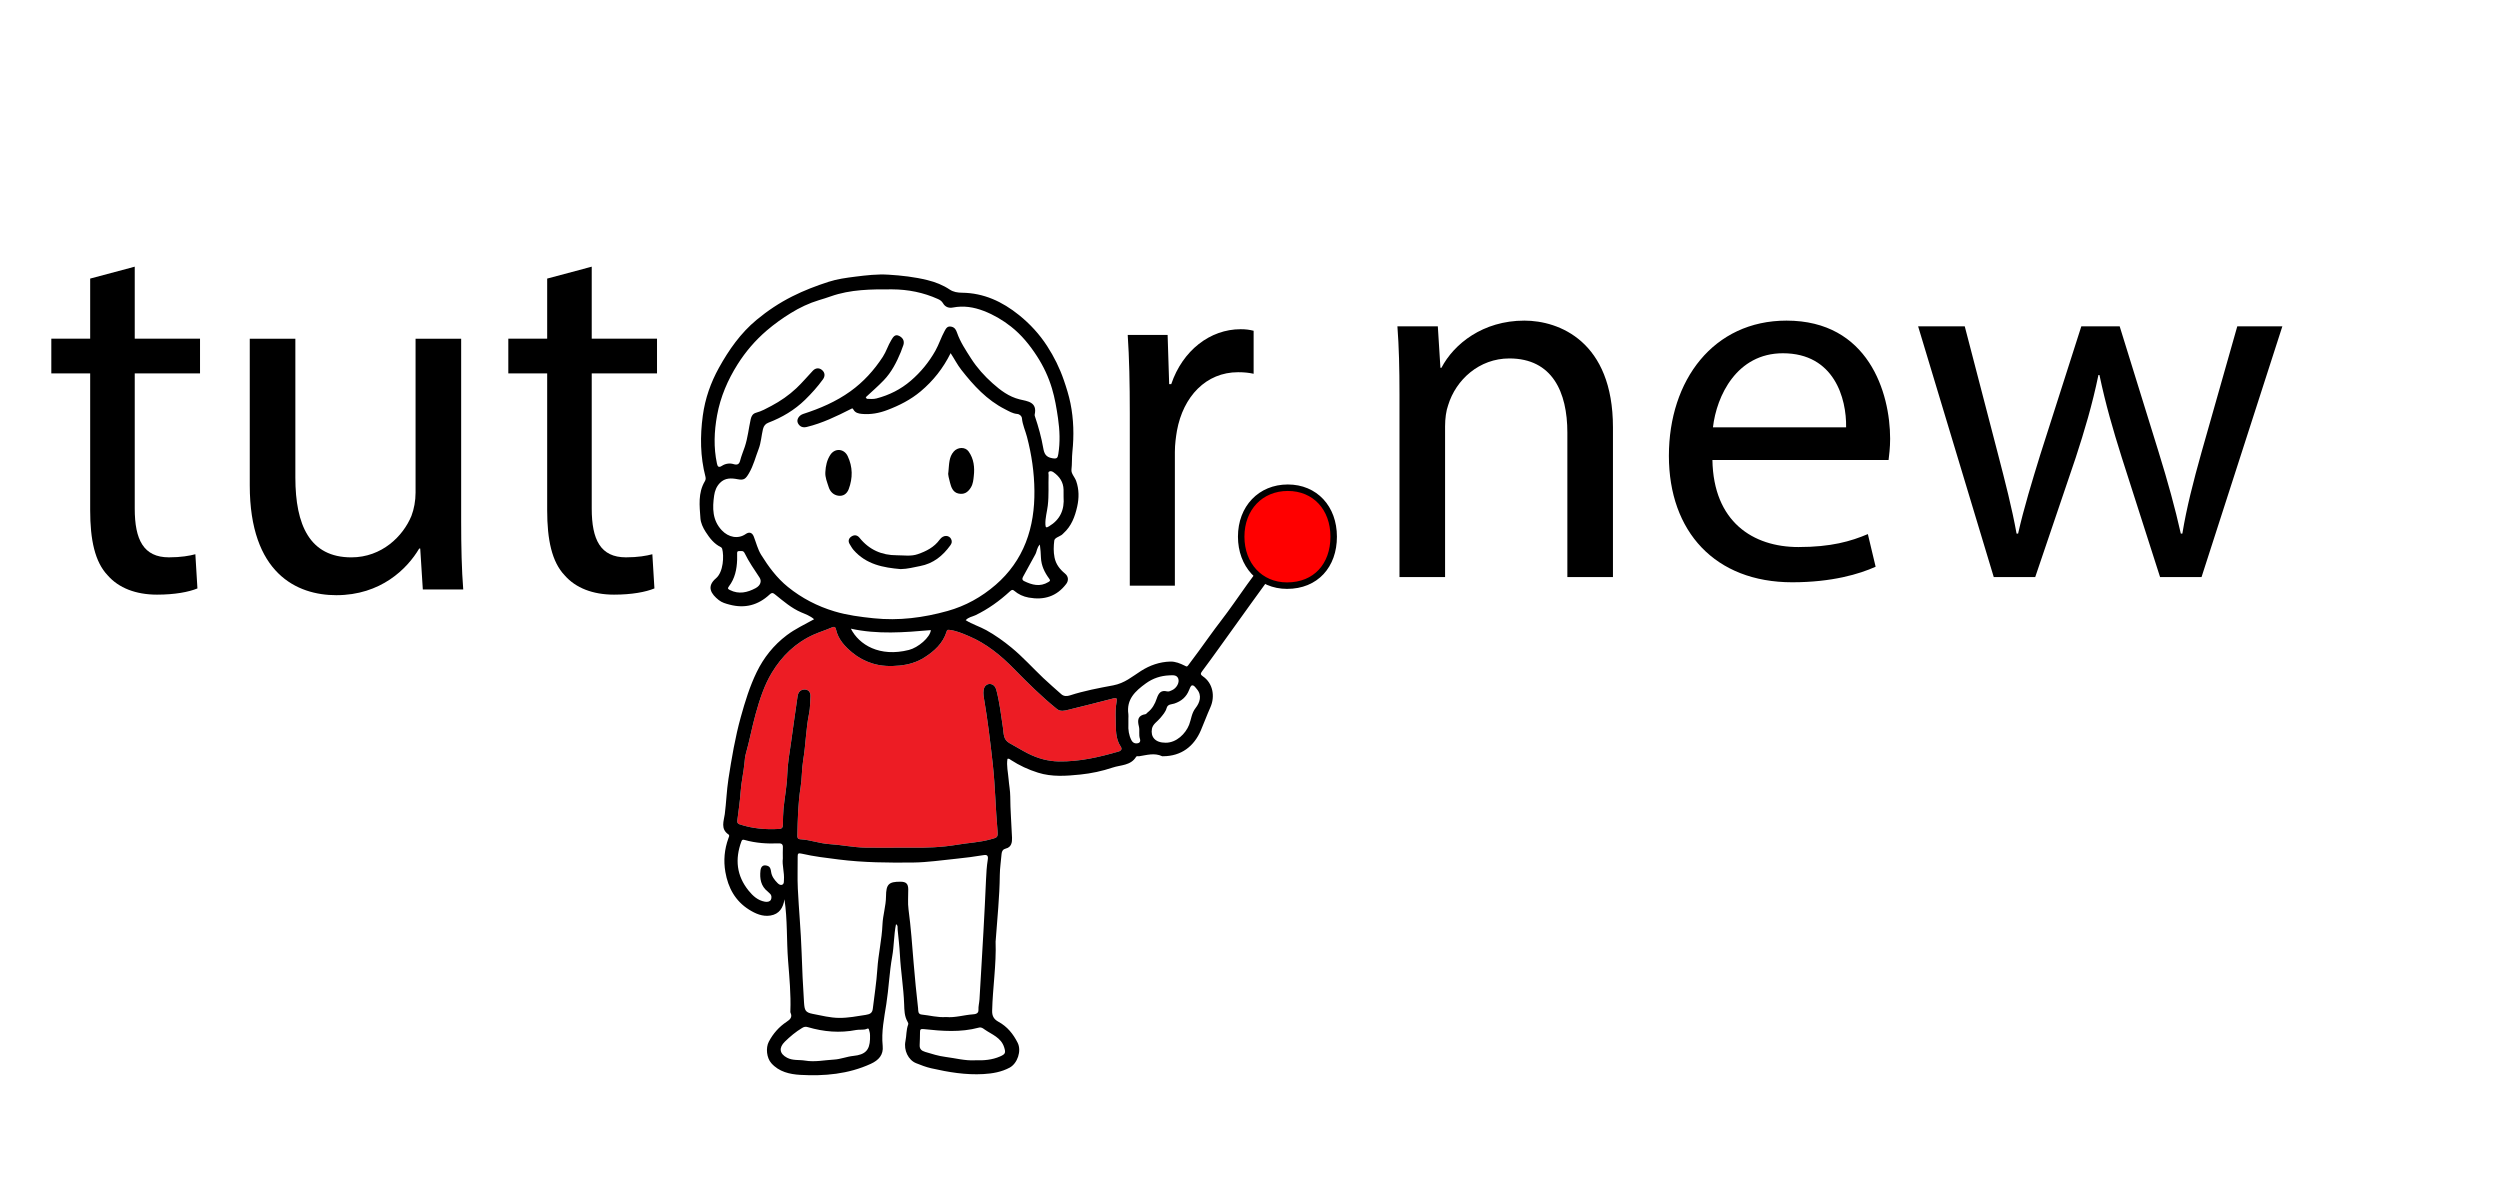 <svg width="1158" height="552" viewBox="0 0 1158 552" fill="none" xmlns="http://www.w3.org/2000/svg">
<path d="M605.14 244.97C605.23 244.85 605.32 244.72 605.41 244.59C605.16 244.97 605.04 245.16 605 245.21C605 245.2 605.01 245.19 605.01 245.17C605.02 245.15 605.03 245.14 605.04 245.12C605.08 245.07 605.11 245.02 605.14 244.97Z" fill="black"/>
<path d="M605.01 245.17C604.34 246.16 603.7 247.1 603.1 248C602.97 247.84 602.84 247.67 602.7 247.5C603.99 245.72 605.27 243.94 606.56 242.17C608.4 239.64 605.77 243.91 605.14 244.97C605.1 245.03 605.07 245.08 605.04 245.12C605.03 245.14 605.02 245.15 605.01 245.17Z" fill="black"/>
<path d="M603.1 248C604.2 249.4 605.01 250.68 604.55 251.38C595.29 265.22 587.37 271.49 603.1 248Z" fill="black"/>
<path d="M599.47 243.18C599.73 242.99 599.78 243.03 599.55 243.38C599.52 243.31 599.49 243.24 599.47 243.18Z" fill="black"/>
<path d="M599.37 242.11C599.65 242.04 600.34 242.95 600.05 244.23C599.84 243.92 599.67 243.64 599.55 243.38C599.78 243.03 599.73 242.99 599.47 243.18C599.32 242.83 599.25 242.58 599.25 242.41L599.37 242.11Z" fill="black"/>
<path d="M599.55 243.38C597.64 246.3 597.93 245.46 598.56 243.99C598.97 243.6 599.28 243.32 599.47 243.18C599.49 243.24 599.52 243.31 599.55 243.38Z" fill="black"/>
<path d="M598.21 242.61C600.21 239.77 599.99 240.63 599.37 242.11C599.28 242.13 599.23 242.22 599.25 242.41C599.03 242.93 598.77 243.49 598.56 243.99C597.44 245.06 595.59 246.95 593.61 249.05C595.16 246.91 596.69 244.77 598.21 242.61Z" fill="black"/>
<path d="M593.58 249.08C591.86 251.47 590.11 253.86 588.35 256.23C579.94 264.07 587.42 255.59 593.58 249.08Z" fill="black"/>
<path d="M518.13 348.11C509.07 350.73 499.91 352.85 490.42 352.7C485.46 352.62 480.73 351.31 476.22 349.04C473.28 347.56 470.52 345.8 467.64 344.25C464.63 342.63 464.96 339.75 464.57 337.12C463.7 331.28 463.02 325.41 461.53 319.69C461.18 318.34 460.4 317.07 458.81 316.84C457.54 316.67 456.4 317.41 455.97 318.41C455.29 319.99 455.5 321.85 455.78 323.5C457.51 333.59 458.72 343.72 459.85 353.9C461 364.24 461.13 374.61 462.06 384.94C462.33 388.06 461.8 387.95 458.75 388.8C453.7 390.21 448.51 390.4 443.41 391.27C436.19 392.49 428.95 392.76 421.67 392.65C419.62 392.63 417.56 392.65 415.51 392.65C410.67 392.65 405.83 392.71 400.99 392.63C395.35 392.54 389.79 391.33 384.19 390.99C379.6 390.71 375.32 389 370.79 388.76C369.44 388.68 369.32 387.97 369.34 387.05C369.51 379.53 369.64 372.03 370.85 364.56C371.51 360.48 371.34 356.25 372.03 352.17C373.24 344.95 373.29 337.6 374.78 330.41C375.3 327.88 375.23 325.22 375.41 322.61C375.55 320.6 374.42 319.32 372.58 319.39C370.99 319.44 369.77 320.4 369.46 322.41C368.36 329.54 367.46 336.69 366.42 343.83C365.7 348.81 364.81 353.82 364.66 358.85C364.5 364.17 363.43 369.37 362.92 374.65C362.7 377.02 362.69 379.38 362.65 381.74C362.62 383.07 362.47 383.86 360.89 383.96C354.59 384.33 348.4 383.81 342.4 381.76C341.68 381.52 341.43 380.88 341.51 380.18C342.03 375.72 342.76 371.28 343.05 366.81C343.35 362.18 344.47 357.67 344.87 353.07C344.98 351.77 345.09 350.45 345.45 349.22C347.2 343.08 348.31 336.8 350.03 330.65C351.89 323.99 354.01 317.4 357.51 311.6C362.14 303.93 368.48 297.7 376.96 293.93C379.71 292.7 382.58 291.84 385.32 290.63C386.43 290.14 386.98 290.37 387.24 291.55C388.26 296.17 391.36 299.44 394.8 302.3C397.51 304.55 400.68 306.26 404.09 307.31C408.19 308.59 412.45 308.71 416.68 308.29C420.79 307.89 424.73 306.76 428.27 304.48C432.85 301.55 436.72 298.02 438.43 292.65C438.63 292.01 438.72 291.66 439.51 291.74C442.78 292.06 445.75 293.39 448.71 294.63C456.87 298.07 463.59 303.58 469.74 309.86C476.08 316.33 482.51 322.72 489.58 328.41C491.18 329.7 493.1 329.22 494.94 328.75C501.85 327.01 508.77 325.37 515.65 323.52C517.18 323.11 517.48 323.56 517.25 324.79C516.72 327.62 516.7 330.47 516.8 333.32C516.95 337.6 516.53 341.98 519.14 345.85C519.73 346.72 519.59 347.69 518.13 348.11Z" fill="#ED1C24"/>
<path d="M550.78 319.63C549.52 322.85 547.21 324.8 543.95 325.89C542.69 326.31 540.9 326.09 540.39 327.95C539.89 329.78 538.63 331.13 537.47 332.56C536.14 334.21 533.99 335.36 533.58 337.56C532.9 341.26 534.99 344.05 539.94 344.03C544.96 344.06 549.18 339.82 550.8 335.71C551.81 333.13 551.89 330.37 553.83 327.91C555.64 325.59 556.99 322.19 554.34 319.15C553.72 318.43 553.06 317.29 552.13 317.48C551.55 317.6 551.1 318.83 550.78 319.63ZM541.6 312.83C537.65 313.01 534.1 314.14 530.78 316.53C525.83 320.12 521.67 323.92 522.66 330.8C522.75 331.44 522.67 332.11 522.67 332.77C522.67 333.67 522.71 334.58 522.67 335.48C522.53 338.04 522.88 340.51 524.05 342.81C524.68 344.06 525.75 344.56 527.1 344.25C528.15 344.01 528.32 343.06 528.04 342.29C527.36 340.37 528.01 338.34 527.54 336.5C526.76 333.45 527.07 331.36 530.62 330.8C530.95 330.74 531.21 330.28 531.52 330.04C533.71 328.38 534.97 326.07 535.8 323.57C536.61 321.16 537.68 319.52 540.57 320.25C541.42 320.46 542.2 320.01 542.91 319.69C544.96 318.78 546.49 316.15 545.75 314.28C545.06 312.5 543.14 312.76 541.6 312.83ZM490.42 352.7C499.91 352.85 509.07 350.73 518.13 348.11C519.59 347.69 519.73 346.72 519.14 345.85C516.53 341.98 516.95 337.6 516.8 333.32C516.7 330.47 516.72 327.62 517.25 324.79C517.48 323.56 517.18 323.11 515.65 323.52C508.77 325.37 501.85 327.01 494.94 328.75C493.1 329.22 491.18 329.7 489.58 328.41C482.51 322.72 476.08 316.33 469.74 309.86C463.59 303.58 456.87 298.07 448.71 294.63C445.75 293.39 442.78 292.06 439.51 291.74C438.72 291.66 438.63 292.01 438.43 292.65C436.72 298.02 432.85 301.55 428.27 304.48C424.73 306.76 420.79 307.89 416.68 308.29C412.45 308.71 408.19 308.59 404.09 307.31C400.68 306.26 397.51 304.55 394.8 302.3C391.36 299.44 388.26 296.17 387.24 291.55C386.98 290.37 386.43 290.14 385.32 290.63C382.58 291.84 379.71 292.7 376.96 293.93C368.48 297.7 362.14 303.93 357.51 311.6C354.01 317.4 351.89 323.99 350.03 330.65C348.31 336.8 347.2 343.08 345.45 349.22C345.09 350.45 344.98 351.77 344.87 353.07C344.47 357.67 343.35 362.18 343.05 366.81C342.76 371.28 342.03 375.72 341.51 380.18C341.43 380.88 341.68 381.52 342.4 381.76C348.4 383.81 354.59 384.33 360.89 383.96C362.47 383.86 362.62 383.07 362.65 381.74C362.69 379.38 362.7 377.02 362.92 374.65C363.43 369.37 364.5 364.17 364.66 358.85C364.81 353.82 365.7 348.81 366.42 343.83C367.46 336.69 368.36 329.54 369.46 322.41C369.77 320.4 370.99 319.44 372.58 319.39C374.42 319.32 375.55 320.6 375.41 322.61C375.23 325.22 375.3 327.88 374.78 330.41C373.29 337.6 373.24 344.95 372.03 352.17C371.34 356.25 371.51 360.48 370.85 364.56C369.64 372.03 369.51 379.53 369.34 387.05C369.32 387.97 369.44 388.68 370.79 388.76C375.32 389 379.6 390.71 384.19 390.99C389.79 391.33 395.35 392.54 400.99 392.63C405.83 392.71 410.67 392.65 415.51 392.65C417.56 392.65 419.62 392.63 421.67 392.65C428.95 392.76 436.19 392.49 443.41 391.27C448.51 390.4 453.7 390.21 458.75 388.8C461.8 387.95 462.33 388.06 462.06 384.94C461.13 374.61 461 364.24 459.85 353.9C458.72 343.72 457.51 333.59 455.78 323.5C455.5 321.85 455.29 319.99 455.97 318.41C456.4 317.41 457.54 316.67 458.81 316.84C460.4 317.07 461.18 318.34 461.53 319.69C463.02 325.41 463.7 331.28 464.57 337.12C464.96 339.75 464.63 342.63 467.64 344.25C470.52 345.8 473.28 347.56 476.22 349.04C480.73 351.31 485.46 352.62 490.42 352.7ZM485.91 243.79C491.07 240.7 493.11 236.11 492.65 230.16C492.65 229.11 492.68 227.96 492.64 226.81C492.55 223.31 490.81 220.76 488.03 218.78C487.37 218.31 486.66 218.07 485.98 218.42C485.36 218.73 485.73 219.46 485.71 220C485.55 224.74 485.9 229.47 485.33 234.22C484.98 237.12 484.11 239.95 484.23 242.93C484.3 244.47 484.65 244.55 485.91 243.79ZM474.34 269.15C478.01 270.95 481.72 271.98 485.62 269.6C486.51 269.06 486.58 268.86 485.97 268.02C483.84 265.12 482.32 262.04 482.16 258.25C482.09 256.41 481.97 254.46 481.67 252.23C480.2 253.71 480.32 255.47 479.53 256.84C477.57 260.24 475.83 263.77 473.87 267.17C473.29 268.18 473.58 268.78 474.34 269.15ZM493.87 270.48C489.44 276.31 483.57 278.07 476.51 276.8C473.91 276.33 471.7 275.29 469.72 273.59C469.05 273.02 468.62 273.16 467.8 273.91C463 278.33 457.71 282.13 451.81 284.98C450.32 285.69 448.56 285.84 447.32 287.28C450.38 289.19 453.78 290.2 456.87 291.91C461.04 294.24 464.86 296.96 468.52 299.97C473.77 304.3 478.33 309.37 483.24 314.05C485.96 316.64 488.82 319.07 491.61 321.57C492.81 322.65 494.37 322.5 495.58 322.11C502.13 319.98 508.95 318.71 515.63 317.46C520.97 316.46 524.44 313.37 528.54 310.76C532.63 308.16 537.1 306.59 542.03 306.44C544.51 306.37 546.68 307.32 548.75 308.33C549.71 308.8 549.78 308.97 550.45 308.07C553.67 303.78 556.85 299.46 559.96 295.09C563.73 289.79 567.84 284.74 571.54 279.4C575.59 273.55 579.77 267.79 584.02 262.08C585.47 260.13 586.91 258.19 588.35 256.23C590.7 254.03 594.31 250.55 599.55 245.38C599.81 244.98 599.97 244.59 600.05 244.23C600.72 245.19 601.77 246.37 602.7 247.5C599.48 251.94 596.27 256.38 593.05 260.82C588.58 266.99 584.09 273.14 579.64 279.32C574.67 286.21 569.74 293.12 564.78 300.01C562.15 303.66 559.53 307.32 556.82 310.92C556.04 311.94 555.99 312.49 557.13 313.25C561.79 316.36 562.94 322.52 560.64 327.65C559.06 331.16 557.76 334.77 556.24 338.29C553.04 345.74 547.18 350.24 538.79 350.29C538.63 350.29 538.44 350.34 538.3 350.28C534.73 348.59 531.17 349.76 527.6 350.3C527.14 350.37 526.55 350.06 526.24 350.56C523.75 354.68 519.07 354.29 515.34 355.55C510.54 357.17 505.45 358.25 500.41 358.77C493.89 359.43 487.3 359.95 480.8 357.9C476.32 356.5 472.18 354.57 468.27 352.04C467.82 351.75 467.4 351.24 466.66 351.5C466.14 354.67 466.94 357.78 467.18 360.92C467.39 363.6 467.94 366.27 467.95 368.94C467.97 375.33 468.53 381.69 468.77 388.06C468.84 390.07 468.57 392.4 465.89 393.05C464.6 393.37 464.04 394.21 463.93 395.51C463.68 398.76 463.14 402.01 463.11 405.26C463.01 415.42 461.93 425.5 461.21 435.61C461.2 435.77 461.16 435.94 461.16 436.1C461.55 446.85 459.81 457.5 459.56 468.22C459.5 470.74 460.49 472.19 462.43 473.25C466.56 475.49 469.34 478.94 471.39 483.04C473.25 486.75 471.3 492.58 467.67 494.53C463.88 496.56 459.73 497.27 455.53 497.51C447.34 497.98 439.35 496.65 431.37 494.83C428.89 494.27 426.61 493.38 424.32 492.46C420.71 491 418.54 486.47 419.4 482.26C419.93 479.72 419.72 477.06 420.66 474.58C420.84 474.11 420.61 473.66 420.35 473.21C418.91 470.71 418.89 467.88 418.8 465.14C418.54 457.47 417.22 449.9 416.84 442.24C416.64 438.33 416.16 434.42 415.78 430.52C415.7 429.68 416.03 428.68 415.03 428.09C414.01 433.06 414.15 438.14 413.26 443.07C411.95 450.37 411.69 457.78 410.54 465.1C409.55 471.48 408.19 477.89 408.86 484.48C409.28 488.58 407.04 491.08 403.34 492.77C392.91 497.55 381.86 498.51 370.68 497.88C365.84 497.6 360.84 496.5 357.27 492.46C355.12 490.04 354.6 485.4 356.11 482.53C358.11 478.72 360.85 475.62 364.43 473.25C365.94 472.26 367.17 471.12 366.15 469.06C366.05 468.85 366.09 468.57 366.1 468.33C366.39 460.53 365.65 452.77 365.04 445.01C364.3 435.55 364.8 426.03 363.36 416.54C362.78 420.49 360.98 423.41 356.87 424.08C353.22 424.68 349.89 423.19 346.95 421.34C340.58 417.33 337.26 411.26 335.99 403.9C335.07 398.55 335.56 393.41 337.38 388.34C337.57 387.78 338.1 386.97 337.43 386.52C333.63 383.97 335.31 380.2 335.72 377.1C336.42 371.69 336.57 366.24 337.41 360.83C338.91 351.15 340.52 341.55 343.15 332.08C345.12 324.98 347.27 317.97 350.48 311.36C353.75 304.62 358.34 298.84 364.41 294.25C368.28 291.32 372.65 289.31 377.09 286.83C375.24 285.21 373.04 284.46 371.1 283.63C366.57 281.67 362.96 278.52 359.22 275.52C358.14 274.64 357.63 274.31 356.48 275.38C351.2 280.29 345.1 281.95 337.99 280.08C336.14 279.6 334.4 279.12 332.93 277.95C329.52 275.23 327.01 271.79 331.66 267.85C335.1 264.94 335.4 257.54 334.52 254.22C334.44 253.93 334.21 253.59 333.95 253.46C330.75 251.92 328.74 249.28 326.86 246.37C325.59 244.4 324.59 242.18 324.44 240.12C324.03 234.32 323.26 228.35 326.48 222.93C326.86 222.3 326.97 221.64 326.77 220.83C324.35 211.48 324.24 202.09 325.54 192.51C326.61 184.56 329.22 177.21 333.01 170.36C337.61 162.06 343.08 154.25 350.47 148.14C355.55 143.93 361.02 140.28 366.99 137.28C372.43 134.54 378.06 132.39 383.79 130.54C387.75 129.25 391.97 128.68 396.15 128.15C401.26 127.51 406.37 126.91 411.52 127.23C417.61 127.6 423.65 128.28 429.6 129.75C433.32 130.67 436.76 132.02 439.95 134.15C441.58 135.24 443.53 135.57 445.56 135.59C455.68 135.69 464.26 139.7 472.02 145.95C477.13 150.07 481.49 154.81 485.04 160.3C488.25 165.25 490.85 170.5 492.78 176.13C493.99 179.66 495.11 183.21 495.84 186.82C497.33 194.22 497.52 201.75 496.73 209.26C496.44 212.02 496.62 214.79 496.3 217.56C496.1 219.39 497.85 220.98 498.49 222.83C499.86 226.77 499.83 230.69 498.96 234.63C497.92 239.29 496.29 243.71 492.58 247.03C492.28 247.3 492.02 247.63 491.68 247.84C490.48 248.63 488.5 249.14 488.34 250.41C488.02 252.96 487.93 255.62 488.46 258.23C489.09 261.39 490.92 263.71 493.34 265.7C494.9 266.97 495.07 268.89 493.87 270.48ZM479.43 193.01C481.03 197.77 482.37 202.6 483.23 207.54C483.67 210.06 484.37 211.73 487.41 212.25C489.6 212.62 489.91 212.15 490.21 210.3C491.11 204.75 490.86 199.21 490.07 193.71C489.4 189.08 488.61 184.4 487.27 179.93C485.7 174.69 483.37 169.69 480.37 165.05C477 159.84 473.15 155.08 468.25 151.24C464.41 148.23 460.3 145.81 455.7 144.03C450.99 142.22 446.34 141.5 441.42 142.44C439.44 142.82 437.81 142.2 436.82 140.49C436.23 139.48 435.43 138.94 434.46 138.51C427.71 135.47 420.66 134.07 413.24 134.03C403.58 133.98 394.01 134.01 384.72 137.3C383.01 137.91 381.21 138.47 379.44 139C374.77 140.41 370.36 142.5 366.25 145.05C362.37 147.44 358.65 150.1 355.14 153.11C349.83 157.67 345.34 162.91 341.66 168.74C337.1 175.98 333.72 183.79 332.16 192.34C330.8 199.81 330.5 207.23 332.08 214.68C332.35 215.96 332.78 216.84 334.37 215.79C336 214.71 338.04 214.43 339.79 214.98C341.69 215.57 342.45 214.86 342.83 213.36C343.38 211.17 344.28 209.09 344.99 206.96C346.38 202.77 346.79 198.42 347.73 194.16C348.06 192.68 348.71 191.58 350.26 191.16C352.77 190.48 355.02 189.22 357.3 188.01C361.5 185.78 365.37 183.11 368.86 179.84C371.59 177.27 373.96 174.41 376.53 171.7C377.78 170.38 379.49 170.22 380.87 171.49C382.17 172.67 382.23 174.27 381.19 175.71C378.72 179.13 375.91 182.25 372.89 185.2C367.99 189.97 362.27 193.34 355.94 195.78C354.64 196.28 353.8 197.16 353.41 198.74C352.67 201.8 352.54 205 351.4 207.97C349.95 211.72 349.02 215.63 346.94 219.18C345.39 221.85 344.58 222.54 341.69 221.98C338.76 221.42 335.84 221.26 333.48 223.69C331.88 225.33 331.11 227.33 330.79 229.53C329.96 235.34 329.93 240.96 334.35 245.65C337.42 248.91 341.9 249.83 345.43 247.35C346.93 246.3 348.38 246.57 349.14 248.51C350.25 251.36 350.98 254.44 352.56 256.99C355.99 262.5 359.85 267.75 364.98 271.89C371.4 277.08 378.64 280.83 386.5 283.18C392.38 284.95 398.51 285.74 404.66 286.38C416.34 287.6 427.75 286.13 438.92 283C447.2 280.69 454.64 276.57 461.21 270.88C467.49 265.45 472.19 258.85 475.16 251.25C478.13 243.66 479.22 235.56 479.14 227.38C479.07 218.89 477.85 210.59 475.7 202.36C474.95 199.49 473.63 196.76 473.36 193.73C473.27 192.72 472.3 191.83 471.14 191.74C469.03 191.56 467.27 190.44 465.51 189.55C457.14 185.31 450.97 178.57 445.28 171.3C443.41 168.92 442.07 166.21 440.33 163.58C436.85 170.61 432.26 176.39 426.48 181.25C421.85 185.14 416.54 187.83 410.97 189.94C407.24 191.36 403.3 192.1 399.22 191.72C397.6 191.58 396.15 191.21 395.33 189.76C394.87 188.94 394.79 189.12 394.04 189.5C387.49 192.82 380.89 196.02 373.68 197.77C371.7 198.25 370.4 197.52 369.63 196.08C368.74 194.42 370.08 192.36 372.06 191.73C379.81 189.23 387.24 186.05 393.89 181.27C399.94 176.93 404.85 171.52 408.92 165.28C410.53 162.81 411.33 159.98 412.85 157.52C413.63 156.27 414.5 154.51 416.61 155.65C418.6 156.72 419.13 158.44 418.18 160.55C417.82 161.36 417.6 162.23 417.26 163.05C415.29 167.82 412.95 172.4 409.35 176.15C406.72 178.91 403.8 181.4 401.01 184.01C401.17 184.25 401.34 184.49 401.51 184.73C403 184.77 404.47 184.95 405.99 184.56C411.9 183.02 417.24 180.34 421.87 176.36C426.47 172.41 430.25 167.82 433.27 162.47C434.94 159.49 435.92 156.26 437.55 153.31C438.21 152.11 438.81 150.92 440.66 151.31C442.31 151.65 442.89 152.92 443.3 154.12C444.82 158.47 447.36 162.23 449.81 166.07C452.58 170.38 456 174.18 459.77 177.54C463.4 180.78 467.31 183.76 472.3 184.99C475.86 185.86 480.58 186.13 479.26 192.06C479.19 192.35 479.33 192.71 479.43 193.01ZM463.25 489.34C465.69 488.27 465.94 487.67 465.12 485.09C463.68 480.55 459.42 479.2 456.05 476.84C455.27 476.29 454.54 475.68 453.38 476C444.94 478.28 436.38 477.6 427.86 476.68C426.28 476.52 426.18 476.96 426.15 478.08C426.1 480.05 426.12 482.02 425.99 483.98C425.87 485.89 426.82 486.72 428.54 487.24C431.64 488.17 434.69 489.15 437.94 489.56C442.53 490.14 447.05 491.4 451.65 491.13C455.69 491.25 459.55 490.97 463.25 489.34ZM457.53 398.25C457.85 396.33 457.25 395.82 455.57 396.1C451.4 396.78 447.23 397.35 443.02 397.76C436.35 398.42 429.72 399.44 423.01 399.52C411.47 399.65 399.94 399.56 388.45 398.11C382.74 397.39 377.02 396.73 371.41 395.43C369.71 395.03 369.46 395.33 369.48 396.88C369.53 401.79 369.31 406.71 369.55 411.6C370.03 421.41 370.97 431.2 371.3 441.01C371.56 448.78 371.9 456.54 372.42 464.3C372.67 467.97 373 468.96 376.46 469.63C380.51 470.4 384.52 471.46 388.72 471.49C392.91 471.52 396.95 470.72 401.05 470.09C403 469.78 404.06 469.2 404.28 467.27C405.01 461.14 405.99 455.02 406.39 448.86C406.84 441.95 408.47 435.19 408.76 428.26C408.94 423.89 410.37 419.64 410.4 415.22C410.44 409.58 411.64 408.37 417.15 408.41C419.72 408.43 420.67 409.35 420.7 411.93C420.74 415.05 420.41 418.22 420.83 421.28C421.94 429.54 422.51 437.84 423.2 446.13C423.79 453.12 424.45 460.09 425.26 467.05C425.37 468.03 425.09 469.77 426.88 469.94C430.61 470.31 434.26 471.38 438.25 471.09C442.33 471.49 446.45 470.14 450.67 469.84C451.64 469.77 453.33 469.59 453.22 467.78C453.13 466.12 453.6 464.53 453.7 462.9C454.37 452.38 454.9 441.85 455.54 431.33C456.01 423.42 456.35 415.47 456.72 407.54C456.86 404.43 457.03 401.31 457.53 398.25ZM420.99 301.06C425.3 299.98 430.84 295.25 431.17 291.87C418.84 292.94 406.52 293.93 394.12 291.2C397.93 298.7 407.44 304.48 420.99 301.06ZM402.99 481.37C402.95 480.27 403.16 478.87 402.68 477.51C402.49 477 402.48 476.13 401.68 476.5C400.03 477.26 398.29 476.76 396.59 477.09C389.03 478.57 381.54 477.94 374.19 475.77C373.09 475.44 372.42 475.62 371.52 476.16C368.58 477.93 365.99 480.1 363.54 482.5C360.66 485.32 361.04 488.08 364.56 489.94C367.26 491.36 370.15 490.8 372.93 491.27C377.45 492.03 381.84 491.04 386.29 490.8C389.37 490.63 392.23 489.4 395.33 489.09C400.84 488.53 402.79 486.37 402.99 481.37ZM363.12 407.64C363.39 404.11 362.19 400.65 362.61 397.65C362.61 395.63 362.54 394.15 362.63 392.68C362.73 391.18 362.15 390.59 360.65 390.65C355.33 390.87 350.05 390.53 344.89 389.06C344.11 388.84 343.72 388.9 343.42 389.73C340.38 397.95 341.15 405.63 346.76 412.55C348.74 414.99 351.01 417.08 354.31 417.67C355.48 417.88 356.64 417.63 357.08 416.76C357.49 415.93 357.51 414.65 356.52 413.82C356.21 413.56 355.95 413.23 355.63 412.98C352.41 410.45 351.84 406.99 352.25 403.22C352.48 401.18 353.65 400.41 355.52 401.06C356.79 401.5 357.02 402.69 357.17 403.8C357.46 405.96 358.71 407.55 360.13 409C360.66 409.54 361.45 410.17 362.32 409.79C363.22 409.4 363.06 408.46 363.12 407.64ZM350 272.43C352.36 271.16 352.86 269.12 351.84 267.56C349.4 263.85 346.85 260.2 344.9 256.19C344.29 254.92 343.32 255.29 342.4 255.26C341.21 255.21 341.47 256.14 341.44 256.82C341.41 257.64 341.44 258.46 341.44 259.28C341.29 263.73 340.4 267.98 337.64 271.59C336.84 272.64 337.26 272.88 338.09 273.3C342.24 275.41 346.24 274.44 350 272.43Z" fill="black"/>
<path d="M417.19 263.61C409.22 262.93 401.24 261.5 395.36 254.74C394.65 253.92 394.17 252.99 393.6 252.09C392.65 250.59 393.17 249.29 394.41 248.49C395.66 247.68 397.04 247.73 398.15 249.12C402.57 254.62 408.4 257.22 415.39 257.2C418.64 257.2 421.96 257.79 425.12 256.69C429.05 255.33 432.7 253.48 435.25 249.97C437.04 247.51 439.69 247.94 440.55 249.67C441.14 250.86 440.83 251.73 440.2 252.6C436.68 257.47 432.31 261.05 426.17 262.2C423.29 262.74 420.47 263.55 417.18 263.61H417.19Z" fill="black"/>
<path d="M382.3 218.69C382.45 215.83 383.03 213.05 384.63 210.65C386.78 207.43 390.99 207.78 392.65 211.28C395.02 216.28 395.04 221.42 393.13 226.55C392.31 228.74 390.56 229.97 388.22 229.6C386 229.25 384.49 227.7 383.82 225.55C383.13 223.32 382.14 221.14 382.3 218.7V218.69Z" fill="black"/>
<path d="M439.28 218.8C439.68 214.81 439.52 211.74 441.77 209.16C443.6 207.07 447.04 206.87 448.65 209.11C451.11 212.54 451.51 216.51 451.06 220.49C450.86 222.23 450.77 224.05 449.7 225.81C448.22 228.24 446.38 229.17 443.84 228.58C441.38 228.01 440.57 225.62 440.06 223.61C439.6 221.79 439.01 219.82 439.27 218.8H439.28Z" fill="black"/>
<path d="M62.41 123.52V156.88H92.65V172.96H62.41V235.6C62.41 250 66.49 258.16 78.249 258.16C83.769 258.16 87.85 257.44 90.49 256.72L91.45 272.56C87.37 274.24 80.89 275.44 72.73 275.44C62.89 275.44 54.969 272.32 49.929 266.56C43.929 260.32 41.77 250 41.77 236.32V172.96H23.77V156.88H41.77V129.04L62.41 123.52Z" fill="black"/>
<path d="M213.61 241.37C213.61 253.37 213.85 263.93 214.57 273.05H195.85L194.65 254.09H194.17C188.65 263.45 176.41 275.69 155.77 275.69C137.53 275.69 115.69 265.61 115.69 224.81V156.89H136.81V221.21C136.81 243.29 143.53 258.17 162.73 258.17C176.89 258.17 186.73 248.33 190.57 238.97C191.77 235.85 192.49 232.01 192.49 228.17V156.89H213.61V241.37Z" fill="black"/>
<path d="M274.09 123.52V156.88H304.33V172.96H274.09V235.6C274.09 250 278.17 258.16 289.93 258.16C295.45 258.16 299.53 257.44 302.17 256.72L303.13 272.56C299.05 274.24 292.57 275.44 284.41 275.44C274.57 275.44 266.65 272.32 261.61 266.56C255.61 260.32 253.45 250 253.45 236.32V172.96H235.45V156.88H253.45V129.04L274.09 123.52Z" fill="black"/>
<path d="M523.32 191.37C523.32 177.69 523.08 165.93 522.36 155.13H540.84L541.56 177.93H542.52C547.8 162.33 560.52 152.49 574.68 152.49C577.08 152.49 578.76 152.73 580.68 153.21V173.13C578.52 172.65 576.36 172.41 573.48 172.41C558.6 172.41 548.04 183.69 545.16 199.53C544.68 202.41 544.2 205.77 544.2 209.37V271.29H523.32V191.37Z" fill="black"/>
<path d="M574.92 248.59C574.92 235.27 583.92 225.91 596.52 225.91C609.12 225.91 617.76 235.27 617.76 248.59C617.76 261.91 609.48 271.27 596.16 271.27C583.56 271.27 574.92 261.55 574.92 248.59Z" fill="#FF0000" stroke="black" stroke-width="3" stroke-miterlimit="10"/>
<path d="M648.24 182.59C648.24 170.59 648 160.75 647.28 151.15H666L667.2 170.35H667.68C673.44 159.31 686.88 148.51 706.08 148.51C722.16 148.51 747.12 158.11 747.12 197.95V267.31H726V200.35C726 181.63 719.04 166.03 699.12 166.03C685.2 166.03 674.4 175.87 670.8 187.63C669.84 190.27 669.36 193.87 669.36 197.47V267.31H648.24V182.59Z" fill="black"/>
<path d="M793.19 213.07C793.67 241.63 811.91 253.39 833.03 253.39C848.15 253.39 857.27 250.75 865.19 247.39L868.79 262.51C861.35 265.87 848.63 269.71 830.15 269.71C794.39 269.71 773.03 246.19 773.03 211.15C773.03 176.11 793.67 148.51 827.51 148.51C865.43 148.51 875.51 181.87 875.51 203.23C875.51 207.55 875.03 210.91 874.79 213.07H793.19ZM855.12 197.95C855.36 184.51 849.6 163.63 825.84 163.63C804.48 163.63 795.12 183.31 793.44 197.95H855.12Z" fill="black"/>
<path d="M910.07 151.15L925.43 210.19C928.79 223.15 931.91 235.15 934.07 247.15H934.79C937.43 235.39 941.27 222.91 945.11 210.43L964.07 151.15H981.83L999.83 209.23C1004.15 223.15 1007.51 235.39 1010.15 247.15H1010.87C1012.79 235.39 1015.91 223.15 1019.75 209.47L1036.31 151.15H1057.19L1019.75 267.31H1000.55L982.79 211.87C978.71 198.91 975.35 187.39 972.47 173.71H971.99C969.11 187.63 965.51 199.63 961.43 212.11L942.71 267.31H923.51L888.47 151.15H910.07Z" fill="black"/>
</svg>
